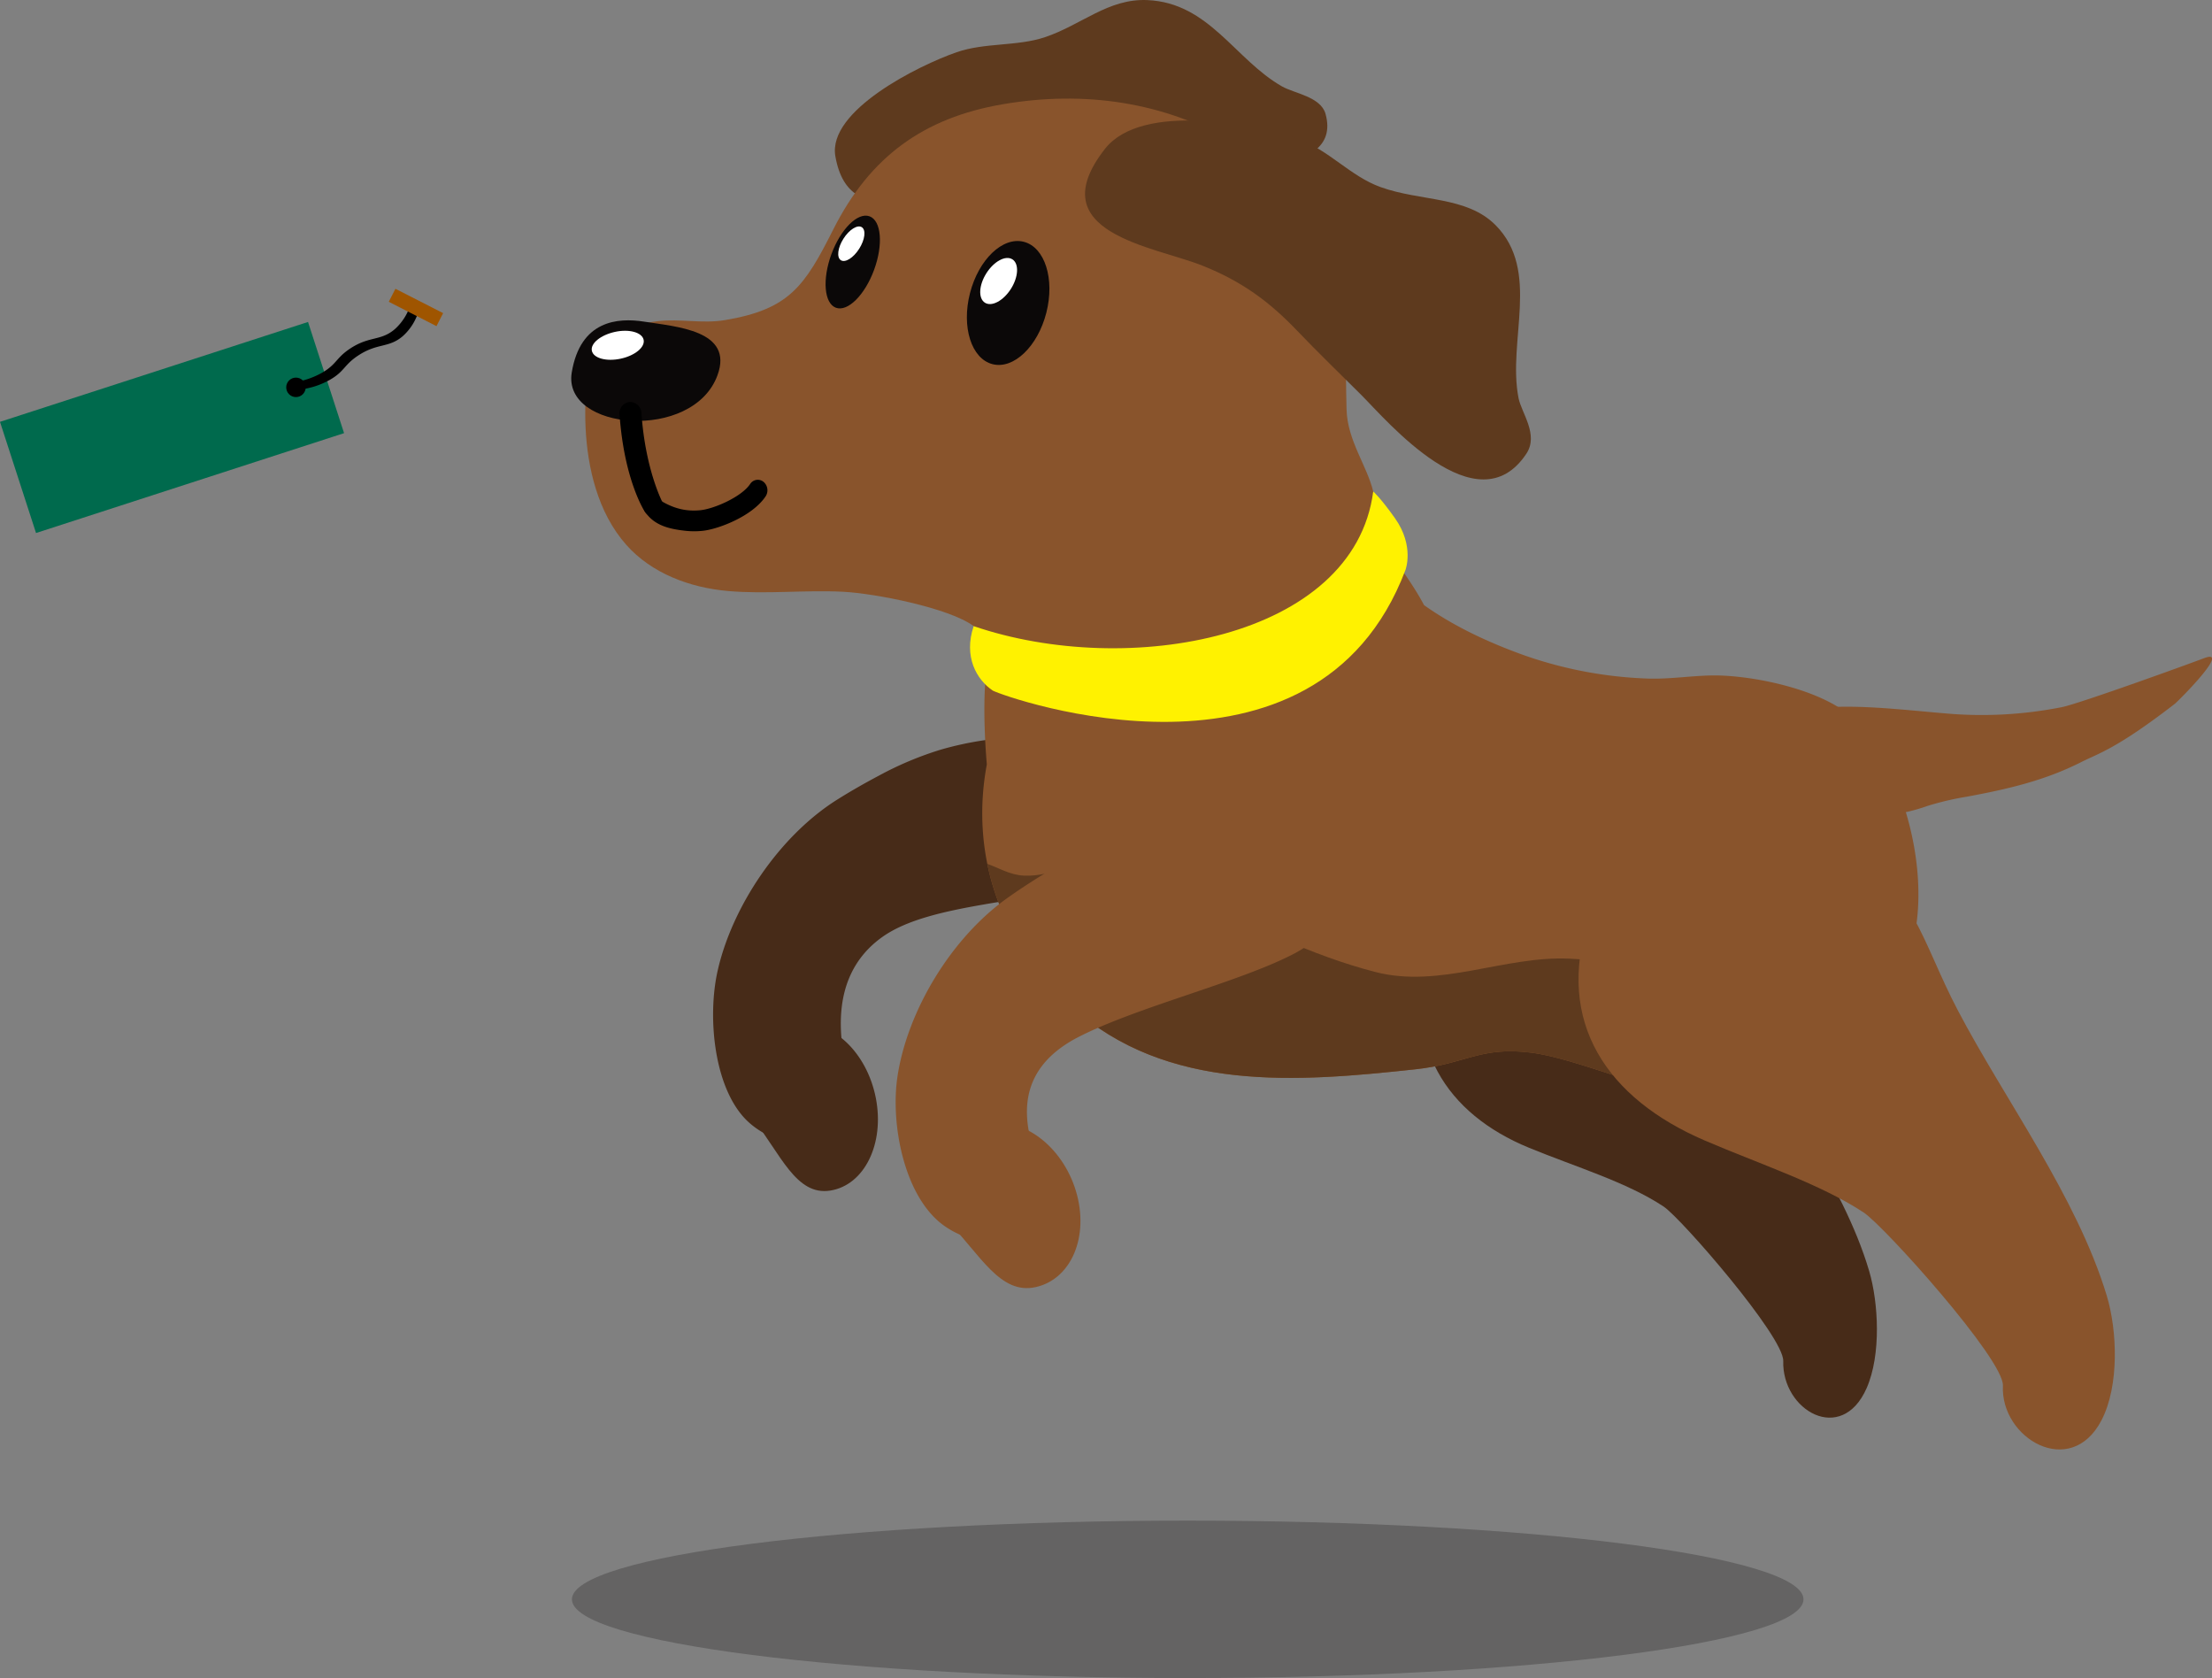 <svg id="Ebene_1" data-name="Ebene 1" xmlns="http://www.w3.org/2000/svg" viewBox="0 0 981.68 744.52"><rect x="0" y="0" width="981.68" height="744.52" fill="#808080" stroke="none"/><defs><style>.cls-1{fill:#231f20;opacity:0.3;}.cls-2{fill:#472b18;}.cls-3{fill:#89542c;}.cls-4{fill:#5e3a1e;}.cls-5{fill:#fff200;}.cls-6{fill:#0b0808;}.cls-7{fill:#fff;}.cls-8{fill:#006a4d;}.cls-9{fill:#9f5500;}</style></defs><path class="cls-1" d="M808.87,875.1c0,19.28-122.34,34.91-273.28,34.91S262.31,894.38,262.31,875.1s122.35-34.92,273.28-34.92S808.87,855.81,808.87,875.1Z" transform="translate(-8.49 -165.49)"/><path class="cls-2" d="M398.66,509.57c-6.26,3.31-12.44,6.83-18.46,10.6C354.38,536.3,333.43,567.68,327,596.1c-4.81,21.17-1.51,54,14.18,67.69,7.22,6.3,17,9.86,26.22,7.79S384.8,661,385.43,651.05c.47-7.5-2.32-14.68-3.21-22.14-3-24.9,6-39.3,17.91-47.74,21.54-15.28,66.7-14.71,91.06-24.34,17.77-7,22-11.44,14.41-39-9-32.68-56.2-26.66-80-19.61A149,149,0,0,0,398.66,509.57Z" transform="translate(-8.49 -165.49)"/><path class="cls-2" d="M362.49,620.14c-15.17,2.4-32.68,25.24-20.24,41.15,12.74,16.28,19.51,34.84,34.69,32.45s24.22-20.81,20.23-41.13S377.66,617.74,362.49,620.14Z" transform="translate(-8.49 -165.49)"/><path class="cls-2" d="M736.46,549.25c-40.35-23.42-78.52-21.21-94.1,36.18-12,44.07,8.28,74.32,44.58,89.26,20.79,8.55,43.46,15.26,59.86,26.13,7.8,5.17,53.39,57.74,53.09,68.53-.62,21.91,25.83,37.35,37,12.06,6.54-14.88,5.26-37.95,1.14-51.95-11.91-40.41-42.21-77.05-57.42-114.76C768.63,585.13,763.81,565.12,736.46,549.25Z" transform="translate(-8.49 -165.49)"/><path class="cls-3" d="M881.19,519a127,127,0,0,0-17.44,4.12,75.25,75.25,0,0,1-19.67,4.19c-25.14,1.63-71.84-.92-62.52-28.12.08-.24.17-.48.26-.73,6.84-18.54,33.79-20.13,55-19.21,12.71.55,25.26,2,37.9,3a182.69,182.69,0,0,0,48.77-3c7.79-1.53,57.63-19.61,63.18-21.74,12.38-4.73-11.62,19.18-13,20.26-25.91,20-33.59,21.83-41.58,25.87C916,511.77,899.77,515.58,881.19,519Z" transform="translate(-8.49 -165.49)"/><path class="cls-3" d="M830.65,484C817.31,471.5,787,465.2,769.44,465.17c-10,0-20.43,1.87-30.94,1.34a184.59,184.59,0,0,1-53.4-10.21c-15.78-5.65-31.19-12.78-44.63-22.33-.24-.45-.47-.9-.72-1.35-5.18-9.42-12.15-18.31-17-25.57-1.2-1.79-2.33-3.57-3.45-5.34-50,79.85-140.25,60.35-172.79,50a130.1,130.1,0,0,1-.62,14.71c-1,11.35-.47,26.32.55,38.22-7.06,37.89,4,77.24,37.49,107.42,42.55,38.39,100.57,33.49,152.75,27.86,22.48-2.43,28.66-10.19,51.29-7.38,21,2.61,56.31,19.14,77.55,19.91,37.64,1.36,68.24-19.08,87.12-55.77C869.22,564.51,855.39,507.13,830.65,484Z" transform="translate(-8.49 -165.49)"/><path class="cls-4" d="M765.7,612.46c-13.1-16-41.58-20.76-60.81-21.63-28.76-1.29-57.45,13.33-86.08,5.91-28.27-7.33-55.87-20.71-81.36-34.85-12.64-7-22.21-11-37.15-13S476,554.54,463,554c-6.37-.26-11.82-3.73-16.35-5.21,4.69,22.9,16.77,44.81,37.25,63.27,42.55,38.39,100.57,33.49,152.75,27.86,22.48-2.43,28.66-10.19,51.29-7.38,21,2.61,56.31,19.14,77.55,19.91,1.73.06,3.45.07,5.16,0C776,639.3,775.92,624.94,765.7,612.46Z" transform="translate(-8.49 -165.49)"/><path class="cls-3" d="M826.22,540.88c-47.53-27.78-93-28-112.61,32.17-15.09,46.23,8.4,79.93,51.29,98.4,24.55,10.55,51.38,19.29,70.67,32,9.18,6.06,62.38,65.35,61.81,76.85-1.16,23.36,30,41.67,43.71,15.42,8.07-15.44,7-40.16,2.36-55.4-13.37-44-45.16-86.74-66.06-126.51C861.06,582.75,858.44,559.72,826.22,540.88Z" transform="translate(-8.49 -165.49)"/><path class="cls-3" d="M475.12,551.25c-6.33,3.77-12.57,7.75-18.61,12-25.91,18-45.34,50.93-49.71,79.77-3.25,21.47,3.09,54,20.87,66.43,8.19,5.73,18.82,8.54,28.42,5.77s17.53-11.85,17.33-21.84c-.16-7.51-27.8-46.47,13.65-67.76,24.28-12.47,65.1-22.77,90-34.21,18.18-8.35,22.29-13.08,11.85-40-12.37-31.91-61.77-22.33-86.29-13.5A159.54,159.54,0,0,0,475.12,551.25Z" transform="translate(-8.49 -165.49)"/><path class="cls-3" d="M446.46,664.25c-15.83,3.55-32.36,27.65-17.82,42.57,14.88,15.28,23.66,33.28,39.51,29.74S492,714,486,694,462.3,660.72,446.46,664.25Z" transform="translate(-8.49 -165.49)"/><path class="cls-4" d="M530.16,238.69c-12.79-.53-25.59-.86-38.39-1.63-17.38-1-31.55.08-48.06,5.06-20.22,6.09-58.19,28.86-64.49-7.31-3.53-20.22,36.83-40.24,53.8-46.14,12.5-4.35,26.87-2.54,39.22-6.68,16.32-5.48,28.09-17.24,45.5-16.46,27.42,1.23,38.81,26.43,59.73,38.32,5.38,3.06,17.17,4.57,19.28,12.14C605.16,246,545.27,239.31,530.16,238.69Z" transform="translate(-8.49 -165.49)"/><path class="cls-5" d="M627.62,395.48c-6.47-9.15-9.7-11.93-9.7-11.93s0,0,0,0c-26.77-20.37-163.76,19.77-177.31,59.72-4.59,13.59,1.29,23.79,8.5,28.64,6,3.13,143.25,51.64,183.1-53.49C632.21,418.45,636.34,407.83,627.62,395.48Z" transform="translate(-8.49 -165.49)"/><path class="cls-3" d="M617.92,383.58c-2.72-11.43-11.42-22.54-11.83-36.35-.61-20.21.63-39.34-5.42-58.79-9.3-29.86-20.57-45.3-44.32-59.39-30.87-18.31-66.53-23.52-102.88-17.3-35,6-58.86,23.17-75.18,55.55-12.7,25.2-19.49,35.46-48.2,40.24-9.85,1.65-19.79-.73-29.65.44-8.05,1-24.86,4.22-28.47,11.78-3.29,6.89-11.13,58.66,14.47,87.48,11.28,12.7,28.25,19,45.17,20.48s34-.52,50.93.32c14.23.7,47.34,7.21,58.07,15.26C509,466.66,609.38,448.94,617.92,383.58Z" transform="translate(-8.49 -165.49)"/><path class="cls-4" d="M612.63,340.73c-9.45-9.43-19.09-18.7-28.33-28.37-12.53-13.11-24.62-22-42.15-29-21.49-8.61-72.58-14.43-43.27-51.83,16.38-20.9,66.7-10.9,85.48-4.4,13.85,4.78,23.31,16.51,36.83,21.37,17.88,6.43,38.15,3.95,51,16.85,20.17,20.32,5.2,51.29,10.23,76.78,1.29,6.56,9,16.18,3.53,24.57C664.09,399.89,623.8,351.88,612.63,340.73Z" transform="translate(-8.49 -165.49)"/><path class="cls-6" d="M326.9,332c-10.83,29.57-68.89,24.63-64.68-1.17,3.8-23.27,20.48-24.43,32-22.65C308.51,310.44,334.25,312,326.9,332Z" transform="translate(-8.49 -165.49)"/><path class="cls-7" d="M283.91,324.64c-6.34,1.35-12.05-.22-12.75-3.5s3.88-7,10.22-8.39,12.05.22,12.75,3.5S290.25,323.29,283.91,324.64Z" transform="translate(-8.49 -165.49)"/><path d="M293.56,387.41c.3-2.09,3-2,3.1-3.19l.31.22.34-.15,0,.38c6.77,5,13.24,8.07,22,7.2,6.06-.61,18.29-5.9,22.12-11.67a4,4,0,0,1,5.87-.95,4.9,4.9,0,0,1,1,6.42c-5.92,8.93-21.16,14.65-28,15.34a36.09,36.09,0,0,1-7.5,0c-7.33-.8-14-2.34-18.13-8.58a11.27,11.27,0,0,1-1.07-4.52A3.68,3.68,0,0,1,293.56,387.41Z" transform="translate(-8.49 -165.49)"/><path d="M297.62,394.58a4.58,4.58,0,0,0,3.77-.79c2.18-1.61,2.91-2.55,1.38-4.92-.17-.26-7.87-14.73-9.61-40.11a5.12,5.12,0,0,0-5.21-4.92,5,5,0,0,0-4.51,5.48c2,28.74,10.78,42.52,11.16,43.1A5,5,0,0,0,297.62,394.58Z" transform="translate(-8.49 -165.49)"/><path class="cls-6" d="M472.85,304.25c-3.83,15-14.52,25.21-23.89,22.81s-13.84-16.48-10-31.47,14.53-25.21,23.88-22.82S476.68,289.26,472.85,304.25Z" transform="translate(-8.49 -165.49)"/><path class="cls-7" d="M457.15,293.63c-3.37,5.31-8.53,8.08-11.55,6.17s-2.73-7.76.64-13.07,8.53-8.08,11.54-6.18S460.51,288.31,457.15,293.63Z" transform="translate(-8.49 -165.49)"/><path class="cls-6" d="M396.4,285.24c-4.12,11.2-11.71,18.71-16.93,16.79s-6.12-12.57-2-23.77,11.72-18.72,16.94-16.79S400.53,274,396.4,285.24Z" transform="translate(-8.49 -165.49)"/><path class="cls-7" d="M389.81,275.84c-2.56,4.05-6.2,6.34-8.14,5.11s-1.43-5.5,1.13-9.54,6.21-6.34,8.15-5.12S392.37,271.79,389.81,275.84Z" transform="translate(-8.49 -165.49)"/><rect class="cls-8" x="12.99" y="329.24" width="143.71" height="51.86" transform="translate(-113.88 -122.03) rotate(-17.96)"/><path d="M138,335.22a35.54,35.54,0,0,0,13.37-4.33c6.54-3.74,6.16-6.51,12.43-10.69,8.67-5.77,13.59-3.26,19.91-8.67a24.17,24.17,0,0,0,7.35-12.37l3.53,3.11a24.11,24.11,0,0,1-7.35,12.37c-6.32,5.4-11.23,2.89-19.9,8.67-6.27,4.17-5.9,6.95-12.44,10.69a35.5,35.5,0,0,1-13.36,4.33Z" transform="translate(-8.49 -165.49)"/><rect class="cls-9" x="181.2" y="298.67" width="23.77" height="6.48" transform="translate(149.87 -220.27) rotate(27.04)"/><circle cx="131.34" cy="171.86" r="4.32"/></svg>